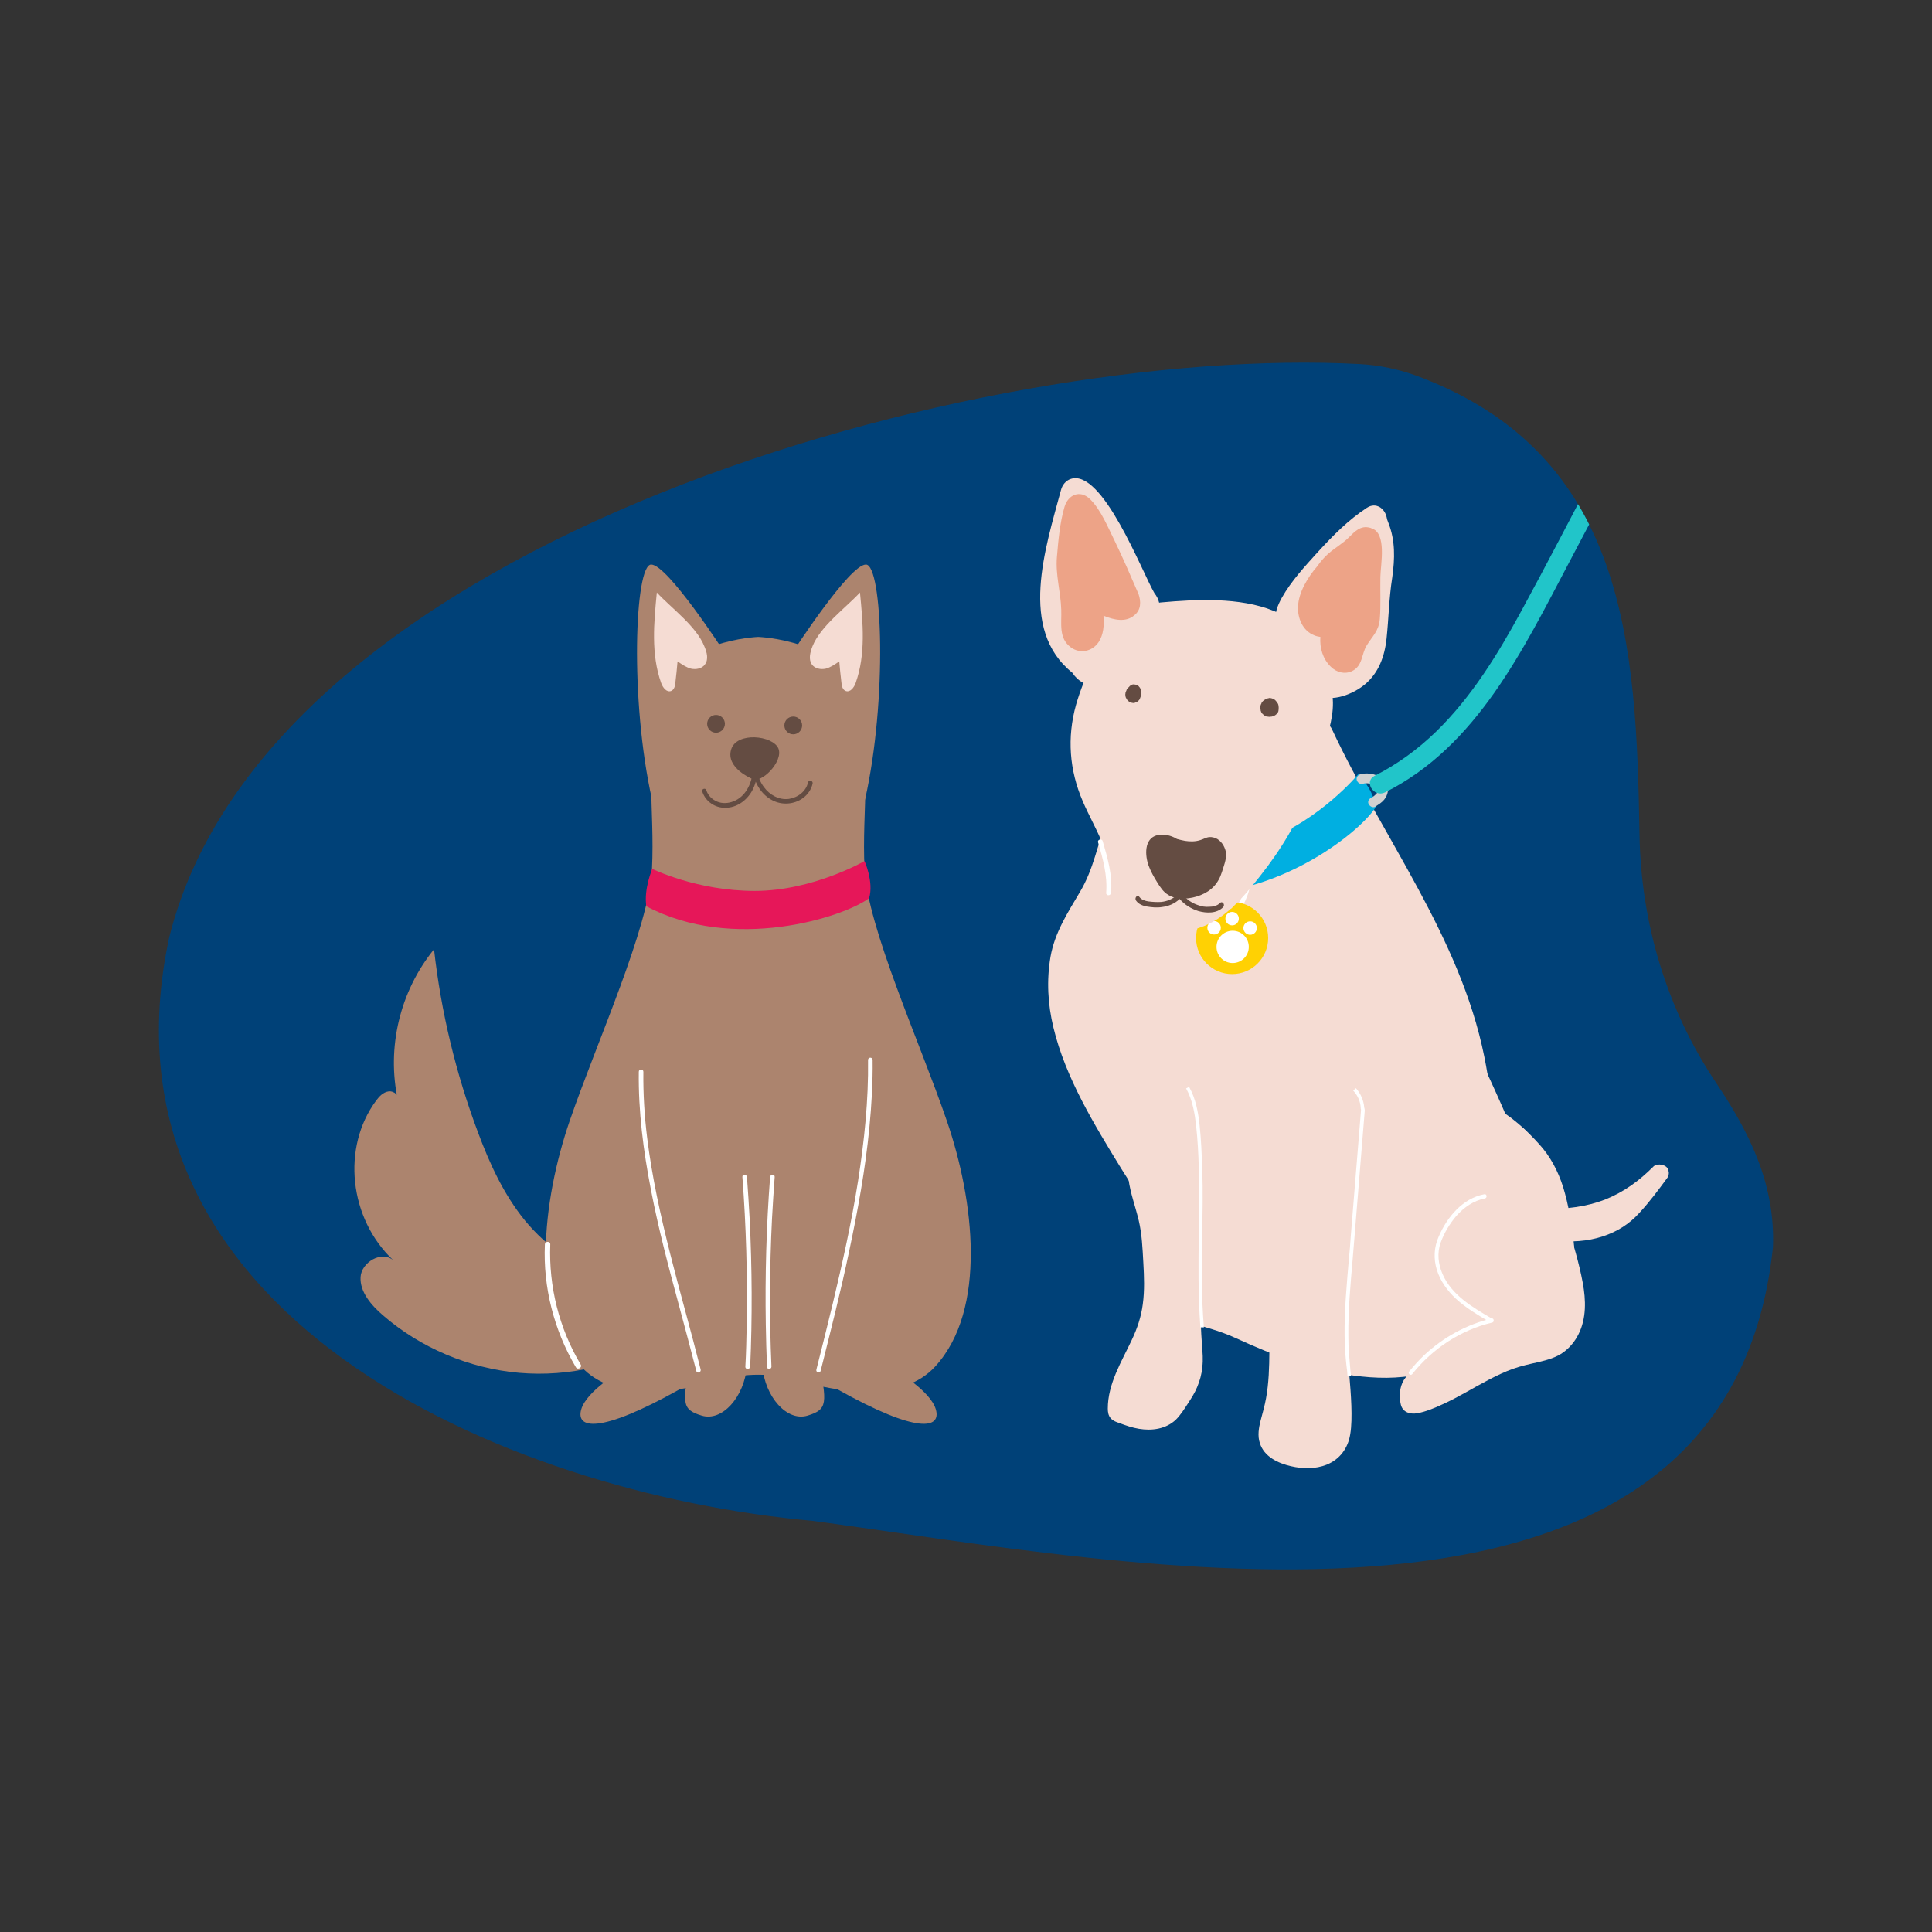 <?xml version="1.0" encoding="UTF-8"?>
<svg xmlns="http://www.w3.org/2000/svg" xmlns:xlink="http://www.w3.org/1999/xlink" version="1.1" id="Ebene_1" x="0px" y="0px" width="718px" height="718px" viewBox="0 0 718 718" style="enable-background:new 0 0 718 718;" xml:space="preserve">
<rect x="0" y="0" width="718" height="718" fill="#333333" stroke="none"/>
<style type="text/css">
	.st0{fill:#004178;}
	.st1{fill:#F5DCD3;}
	.st2{fill:#00AFE1;}
	.st3{fill:#FFFFFF;}
	.st4{fill:#FFD103;}
	.st5{fill:#644C42;}
	.st6{fill:#EDA387;}
	.st7{fill:#AC846E;}
	.st8{fill:#E61759;}
	.st9{fill:#D1D1D1;}
	.st10{clip-path:url(#SVGID_00000029015662913755689690000000575438721976809384_);fill:#21C5C9;}
</style>
<g id="Ebene_3">
</g>
<g>
	<g id="Ebene_1_00000038410545342439090660000003176385825902789050_">
		<g>
			<path class="st0" d="M658.9,463.5c0.9-23.8-9-43-21.2-61.2c-18.3-27.3-27.9-59.4-28.4-92.2c-1.2-70.2-4.6-141.3-82.7-170.4     c-6.8-2.5-14-4-21.3-4.4c-140.4-7.5-405.2,64.4-442.4,213C32.7,488.3,186.9,554.8,302,565.2C416.1,580.4,641.6,627.5,658.9,463.5     z"></path>
			<g>
				<path class="st1" d="M551.6,392.6c-9-44.5-37.7-81.2-56.6-121.6c-0.8-1.7-2.1-2.5-3.4-2.6c-0.9-0.3-1.9-0.3-3,0.1      c-18.9,6.5-37.6,13.8-55.9,22c-7.3,3.3-18.4,6-21.5,14.3c-3.3,9.1-4.8,18.2-9.8,26.6c-4.6,7.8-9.4,15.1-11,24.2      c-1.5,8.8-1,17.7,1.1,26.3c4.5,18.7,15.2,36.1,25.2,52.4c5.2,8.4,10.7,16.6,16.4,24.6c4.9,6.8,9.5,14.2,17.6,17.3      c8.5,3.3,19.2,4.4,28.3,5c9.9,0.6,19.4-1.1,28.5-4.9c14.6-6,33.4-14.1,41.1-28.9C557.1,431.2,555.1,409.9,551.6,392.6z"></path>
				<path class="st1" d="M584.8,461.2c-0.8-6.7-1.9-13.6-3.9-20.1c-1.9-5.9-4.7-11.3-8.9-15.9c-4.5-5-10.8-10.9-16.9-13.8      c-6.4-3.1-13.2,1.3-19.1,3.6c-7.5,2.9-15.2,5.4-22.9,7.7c-14.3,4.2-28.8,7.4-43.6,9.5c-7.4,1.1-14.8,1.6-22.2,2.4      c-6.5,0.7-12.8,2.6-16.6,8.3c-3.5,5.3-4.5,12-5.1,18.2c-0.7,6.5-1.1,14,2,20c2.6,5.1,7.4,8,12.7,9.8c6.5,2.1,12.7,3.5,19,6.4      c14.1,6.5,28.2,11.8,43.7,13.9c8.2,1.1,16.6,1.3,24.7-0.5c8-1.8,15.6-5.8,23-9.1c7.1-3.2,15.4-5.7,21.3-10.9      c3.4-2.9,5.6-6.6,7.5-10.6c0.9-0.3,1.7-1,2.4-1.9C585.4,473.1,585.5,467.2,584.8,461.2z"></path>
				<path class="st1" d="M620.1,435.3c0-0.6-0.3-1.2-0.9-1.7c-1.2-1-3.7-1.2-4.8,0c-5.1,5.1-10.7,9.3-17.9,12.2      c-6.8,2.6-14.4,3.7-21.8,3.3c-0.1,0-0.2,0-0.3,0c-1.8-0.5-3.7-0.8-5.6-1c-1.3-0.1-2.6,0-3.9,0.2c-1.1,0.2-2.2,0.8-2.8,1.6      c-0.3,0.4-0.4,0.8-0.6,1.3c0,0,0,0.1,0,0.1c-2.2,1-3,3.8-0.3,5c10.5,4.6,23.1,6.9,34.4,3.2c5.5-1.8,10-4.7,13.6-8.7      c3.9-4.2,7.3-8.8,10.6-13.3C620.2,436.6,620.3,435.9,620.1,435.3z"></path>
				<path class="st1" d="M588.2,476.7c-1.4-7.5-3.6-14.8-5.9-22c-2.4-7.4-4.7-15-7.6-22.3c-2.5-6.1-5.9-11.8-11.6-15.3      c-1-0.6-1.8,0.1-2,1c-0.2,0.2-0.3,0.4-0.4,0.7c-2.4,9.7-7.5,18.4-10,28.1c-2.6,9.8-1.9,19.9-3.2,29.9c-0.4,2.8-0.9,5.6-1.7,8.3      c-0.7,2.3-1.7,4.7-3.7,6.1c-0.9,0.6-0.7,1.6-0.2,2.2c-3.6,5.4-8.1,10.2-13.5,13.8c-2.4,1.6-5.1,3.1-6.7,5.7      c-1.6,2.6-1.8,6.2-1.1,9.1c0.7,2.9,3.5,3.7,6.2,3.2c3.2-0.6,6.3-1.9,9.3-3.3c6-2.7,11.5-6.2,17.3-9.2c2.9-1.5,5.8-2.9,8.9-4      c3.1-1.1,6.3-1.8,9.5-2.5c3.3-0.8,6.6-1.7,9.3-3.7c2.3-1.7,4.2-4,5.5-6.6C589.6,490,589.4,483.1,588.2,476.7z"></path>
				<path class="st1" d="M565.9,429.5c-5-12.6-10.5-25.1-16.4-37.3c-0.5-1.1-1.7-0.9-2.3-0.2c-0.6-0.2-1.4,0.2-1.8,0.7      c-1.1,1.6-0.6,3.4-0.2,5.1c0.5,2,0.8,4,1,6.1c0.1,1.7,0.2,3.4,0.1,5.1c-0.5,0.5-0.7,1.2-0.3,1.9c0.1,0.1,0.1,0.2,0.2,0.3      c-0.2,1.8-0.6,3.7-0.2,5.5c0.7,3.8,4.8,6.3,7.6,8.4c3.2,2.4,6.6,5.2,10.5,6.3C565.1,431.6,566.4,430.6,565.9,429.5z"></path>
				<g>
					<path class="st2" d="M431.9,317.7c0,0,18.4,1.9,38.5-5.5c20.2-7.4,34.4-24.5,34.4-24.5s6,6.1,6.4,12.4       c-6.7,10.3-40.5,36.4-76.7,31.4C431.5,325.8,431.9,317.7,431.9,317.7z"></path>
					<g>
						<g>
							<path class="st3" d="M458.9,314.3c2.2-0.1,3.3,2,3.8,3.9c0.6,2.2,0.8,4.4,0.7,6.7c-0.2,4.6-1.7,9-4.3,12.8         c-0.6,0.9,0.9,1.8,1.5,0.9c2.3-3.3,3.8-7.2,4.3-11.2c0.3-2,0.3-4,0.1-6c-0.2-1.9-0.5-3.7-1.3-5.4c-0.9-1.9-2.6-3.4-4.8-3.3         C457.8,312.6,457.8,314.3,458.9,314.3L458.9,314.3z"></path>
						</g>
						<g>
							<circle class="st4" cx="457.9" cy="348.6" r="13.4"></circle>
							<g>
								<circle class="st3" cx="458.1" cy="351.9" r="6"></circle>
								<circle class="st3" cx="457.9" cy="341.4" r="2.5"></circle>
								<circle class="st3" cx="451.2" cy="344.8" r="2.5"></circle>
								<circle class="st3" cx="464.6" cy="344.9" r="2.5"></circle>
							</g>
						</g>
						<g>
							<path class="st3" d="M457.9,336.4c-2.2-3.6-3.4-7.8-3.6-12c-0.1-3.3,0.1-9.7,4.6-10.1c1.1-0.1,1.1-1.8,0-1.7         c-5.3,0.5-6.3,6.6-6.3,10.9c0,4.9,1.3,9.7,3.8,13.9C457,338.2,458.5,337.4,457.9,336.4L457.9,336.4z"></path>
						</g>
					</g>
				</g>
				<g>
					<path class="st1" d="M515.9,194.1c-0.3-0.7-0.5-1.3-0.6-2c-0.7-3.1-3.9-5.6-7.3-3.4c-7,4.6-12.6,10.3-18.2,16.4       c-4.8,5.3-9.9,10.8-13.4,17c-1.6,2.9-2.9,6-2.2,9.3c0.7,3.3,2.9,6,4.6,8.8c2,3.5,3.9,7.1,5.6,10.8c1.3,2.9,2.2,5.8,5.2,7.3       c5.5,2.9,13.4-0.4,17.7-4c5.1-4.3,7.3-10.4,8-17c0.8-7.6,0.9-15,2.1-22.6C518.4,207.6,518.6,200.8,515.9,194.1z"></path>
					<path class="st1" d="M429,220.4c-4.6-7.9-19.3-46.4-31.1-42.4c-1.8,0.6-3.1,2.2-3.6,4.1c-5.8,21.6-15.9,51.8,4.2,67.9       c4.5,6.8,12.2,5.7,16.6-0.6C421.9,242.8,436.3,229.5,429,220.4z"></path>
					<path class="st1" d="M495.2,258.6c-1.4-12.5-10.1-26.8-21.9-31.6c-12.6-5.1-28.7-4.3-42-3.1c-0.9,0.1-1.8,0.3-2.6,0.5       c-4.5,0.6-8.8,2.5-12.5,6.7c-7.4,8.4-13.2,20-16.3,30.8c-3.4,12.2-2.5,24.3,2.5,35.9c2.1,4.9,4.7,9.5,6.8,14.4       c2.4,5.7,2.9,12,5.8,17.6c5.1,9.6,17.2,18.1,28.5,15.6c10.7-2.4,18.3-11.6,24.7-19.7c8-10.1,14.2-20.4,18.7-32.5       c1.9-5,3.5-10,5-15.1C493.8,271.7,496,265.3,495.2,258.6z"></path>
					<g>
						<path class="st5" d="M475.2,263.1c0-0.1,0-0.1,0-0.2c0,0,0-0.1,0-0.1c0-0.2-0.1-0.5-0.1-0.7c0,0,0-0.1,0-0.1        c-0.1-0.3-0.2-0.6-0.4-0.8c-0.2-0.2-0.3-0.5-0.5-0.7c-0.1-0.1-0.2-0.2-0.3-0.3c-0.1-0.1-0.2-0.2-0.4-0.3        c-0.5-0.3-1.1-0.5-1.7-0.5c-0.1,0-0.3,0-0.4,0.1c-0.1,0-0.3,0-0.4,0.1c-0.3,0.1-0.6,0.2-0.9,0.4c-0.5,0.3-1,0.7-1.3,1.3        c0,0,0,0,0,0.1c-0.1,0.2-0.2,0.4-0.3,0.6c0,0,0,0.1,0,0.2c-0.1,0.3-0.1,0.5-0.1,0.8c0,0,0,0,0,0.1c0,0,0,0,0,0.1        c0,0.2,0.1,0.4,0.1,0.7c0,0,0,0.1,0,0.1c0,0.1,0.1,0.3,0.1,0.3c0,0.1,0.1,0.2,0.1,0.3c0.1,0.3,0.3,0.5,0.5,0.7        c0,0,0.1,0.1,0.1,0.1c0.2,0.2,0.4,0.3,0.6,0.5c0.3,0.2,0.5,0.3,0.8,0.4c0.1,0,0.1,0,0.2,0c0.3,0,0.5,0.1,0.8,0.1        c0.3,0,0.7-0.1,1-0.1c0.1,0,0.2-0.1,0.3-0.1c0.3-0.1,0.6-0.2,0.9-0.4c0.3-0.2,0.5-0.4,0.7-0.6c0.2-0.2,0.4-0.5,0.5-0.9        C475.2,263.7,475.2,263.4,475.2,263.1z"></path>
						<path class="st5" d="M424,256.5c0-0.1,0-0.2-0.1-0.3c-0.1-0.3-0.2-0.6-0.5-0.9c-0.2-0.3-0.4-0.5-0.7-0.6        c-0.3-0.2-0.6-0.3-0.9-0.3c-0.3-0.1-0.7-0.1-1,0c-0.2,0.1-0.4,0.2-0.6,0.3c-0.3,0.2-0.5,0.4-0.7,0.7c-0.1,0-0.1,0.1-0.2,0.1        c0,0-0.1,0.1-0.1,0.1c-0.1,0.2-0.4,0.4-0.5,0.7c0,0,0,0.1,0,0.1c-0.1,0.2-0.2,0.4-0.3,0.7c0,0.1,0,0.1-0.1,0.2        c0,0.3-0.1,0.6-0.1,0.8c0,0,0,0.1,0,0.1c0,0.2,0.1,0.5,0.1,0.7c0,0.2,0.1,0.3,0.2,0.5c0.1,0.1,0.1,0.3,0.2,0.4        c0.1,0.2,0.3,0.4,0.5,0.6c0.4,0.4,0.4,0.4,0.9,0.6c0.4,0.2,0.3,0.1,0.7,0.2c0.4,0.1,0.3,0.1,0.7,0c0.2,0,0.3,0,0.4-0.1        c0.6-0.2,0.8-0.3,1.2-0.7c0.2-0.2,0.4-0.4,0.5-0.7c0.1-0.2,0.2-0.5,0.3-0.8c0-0.1,0.1-0.2,0.1-0.3c0.1-0.3,0.1-0.6,0.1-0.9        c0-0.1,0-0.2,0-0.3C424.1,257.1,424.1,256.8,424,256.5z"></path>
						<g>
							<path class="st5" d="M452.4,311.8c-0.9-0.5-2-0.8-3-0.7c-1.2,0.1-2.2,0.8-3.3,1.1c-1.8,0.6-3.8,0.6-5.7,0.3         c-1-0.2-2-0.4-3-0.7c-2.2-1.4-5.2-2-7.4-1.4c-4.9,1.3-4.5,7.6-3.1,11.4c0.8,2.1,1.9,4.1,3.1,6c1.1,1.8,2.3,3.7,4.2,4.8         c3.3,2.1,8.4,1.5,11.9,0.1c4.1-1.6,6.7-4.4,8-8.6c0.7-2.2,1.6-4.5,1.6-6.8C455.4,315.1,454.3,313,452.4,311.8z"></path>
							<path class="st5" d="M453.4,335.6c-1.1,1.1-2.7,1.4-4.1,1.4c-1.4,0.1-2.7-0.1-4-0.6c-2.2-0.7-4.1-2-5.7-3.8         c0.2-0.2,0.3-0.4,0.5-0.6c0.6-1-0.8-2-1.5-1c-0.1,0.1-0.1,0.2-0.2,0.3c-0.7-0.6-1.6,0.5-1.1,1.4c-1.6,1.5-3.7,2.3-5.8,2.5         c-1.5,0.1-3.1,0-4.7-0.2c-1.2-0.2-2.5-0.5-3.4-1.7c-0.7-1-1.9,0.4-1.2,1.4c1,1.4,2.5,1.9,4,2.2c1.8,0.3,3.7,0.5,5.6,0.2         c2.4-0.3,4.7-1.2,6.6-3c1.9,2.2,4.4,3.7,7,4.5c2.9,0.8,6.8,1,9.2-1.5C455.4,336.1,454.2,334.7,453.4,335.6z"></path>
						</g>
					</g>
				</g>
				<g>
					<path class="st3" d="M554.4,490c-9.3,2.2-17.9,6.9-25.1,13.6c-2,1.9-3.9,4-5.6,6.1c-0.6,0.7,0.5,1.7,1.1,1       c7.7-9.7,18.3-16.5,29.8-19.2C555.4,491.3,555.2,489.8,554.4,490z"></path>
					<path class="st3" d="M551.7,443.8c-8.1,1.5-13.9,8.5-17,15.7c-1.8,4-2,8.3-0.7,12.5c1.3,4.1,3.9,7.7,7,10.6       c3.8,3.5,8.2,6.1,12.6,8.7c0.8,0.5,1.5-0.9,0.6-1.4c-7-4.1-14.7-8.6-18.1-16.4c-1.6-3.7-2.1-7.8-0.7-11.7       c1.3-3.6,3.4-7.1,5.9-10c2.8-3.1,6.3-5.6,10.5-6.4C552.8,445.2,552.6,443.7,551.7,443.8z"></path>
				</g>
				<path class="st6" d="M423.1,220.7c0-0.1,0-0.1-0.1-0.2c-2.8-6.5-5.6-13-8.7-19.4c-2.5-5-5.2-11.8-9.3-15.7      c-3.7-3.5-8.1-1.5-9.4,3c-1.7,5.8-2.3,12.5-2.8,18.5c-0.6,6.7,1.4,13,1.6,19.7c0.2,5-1.1,10.6,3.6,14c3.4,2.5,8,1.5,10.3-2      c1.8-2.7,2.1-6.3,1.8-9.8c4,1.7,8.4,2.5,11.4-0.1C424.1,226.7,424.1,223.6,423.1,220.7z"></path>
				<path class="st6" d="M513,214.4c0.1-4.8,2.5-16.4-3.4-18.1c-0.2-0.1-0.4-0.2-0.6-0.2c-3.4-0.9-5.6,1.5-7.7,3.6      c-2.3,2.3-5.2,3.9-7.7,6.1c-1.6,1.4-2.9,3-4.1,4.7c-3.5,4-6.9,9.7-7.1,14.9c-0.2,4.3,1.7,9,6,10.7c0.7,0.3,1.5,0.5,2.3,0.6      c-0.3,4.1,0.9,8.2,3.9,11.1c2.1,2.1,5.2,2.9,7.9,1.6c4-2,3.4-6.2,5.4-9.5c2.2-3.6,4.5-5.3,4.9-9.9      C513.2,224.9,512.9,219.6,513,214.4z"></path>
				<g>
					<path class="st1" d="M506.4,411.9c-0.1-2.5-1.2-5-3-6.9c-3.6-3.9-9.3-5-14.3-5.5c-5.5-0.5-11.7,0-16.4,3.1       c-4.6,3-6.8,8-6.3,13.5c0.5,5.6,2.9,11,4.5,16.3c1.7,5.7,3.1,11.5,3.9,17.3c0.8,5.7,1,11.6,0.5,17.4c-0.6,6-2.3,11.7-2.9,17.7       c-1.3,11.6,0.2,23.4-1.9,34.9c-0.5,2.8-1.3,5.5-2,8.2c-0.7,2.7-1.2,5.7-0.3,8.4c1.6,5.1,6.8,7.5,11.6,8.6       c4.3,1,9.1,1.1,13.3-0.6c4.9-2,7.9-6.2,8.7-11.3c1-5.8,0.2-15.6-0.3-21.5c-0.5-6.2-0.9-8.7-1-15c-0.1-12.3,1.4-24.6,2.4-36.9       c1-12.5,2-25,3.1-37.5l0.8-9.3C506.6,412.5,506.6,412.1,506.4,411.9z"></path>
					<path class="st3" d="M500.8,511.5c-0.1-1.5-0.2-2.7-0.4-3.9c-0.4-3.7-0.6-6.3-0.7-11.2c-0.1-9.5,0.8-19.2,1.6-28.5       c0.3-2.8,0.5-5.6,0.7-8.5l3.8-46.8c0-0.2,0-0.4-0.1-0.6l0-0.2c-0.1-2.4-1.1-4.7-2.8-6.5l1-0.9c1.8,2,2.9,4.6,3.1,7.2       c0.1,0.4,0.2,0.7,0.2,1.1l-3.8,46.8c-0.2,2.8-0.5,5.6-0.7,8.5c-0.8,9.3-1.7,18.9-1.6,28.4c0,4.8,0.3,7.3,0.6,11       c0.1,1.2,0.2,2.4,0.4,3.9L500.8,511.5z"></path>
				</g>
				<g>
					<path class="st1" d="M446.7,499.9c-1.6-22,0.1-44-0.6-66.1c-0.2-5.3-0.4-10.6-1-15.9c-0.5-4.8-1.4-9.6-3.8-13.9       c-2.3-4-6.1-7.7-11-7.9c-4.3-0.2-8.7,2.9-9,7.4c0,0.1,0,0.3,0,0.4c-1,0.3-1.9,1.3-1.8,2.4c1,10.7-1.5,21.3-0.1,32       c0.7,5.2,2.6,10.2,3.8,15.3c1.2,5.1,1.4,10.3,1.7,15.6c0.3,5.2,0.5,10.4-0.2,15.5c-0.6,4.7-2.1,9.1-4.1,13.3       c-3.8,8.1-8.9,16.2-8.9,25.5c0,1.3,0.2,2.6,1.1,3.6c0.9,1,2.1,1.4,3.3,1.8c2.4,0.9,4.7,1.7,7.2,2.1c4.8,0.8,10,0.1,13.7-3.4       c1.7-1.7,3.1-3.9,4.4-5.9c1.3-2,2.6-4,3.5-6.2c1-2.4,1.7-4.8,1.9-7.4C447.2,505.3,446.9,502.6,446.7,499.9z"></path>
					<path class="st3" d="M446.1,493.3c-0.9-12.8-0.7-23.3-0.6-34.3c0.1-7.8,0.3-15.9,0-25.1c-0.1-4.8-0.4-10.3-1-15.8       c-0.5-4.3-1.3-9.3-3.7-13.6l1.1-0.6c2.6,4.6,3.4,9.7,3.9,14.1c0.6,5.5,0.8,11.1,1,15.9c0.3,9.2,0.1,17.3,0,25.2       c-0.2,11-0.4,21.5,0.6,34.2L446.1,493.3z"></path>
				</g>
			</g>
			<g>
				<path class="st7" d="M226.7,473.8c-12.6-2.5-23.6-10.5-31.6-20.2c-7.9-9.7-13.1-21.1-17.4-32.6c-8.3-22.1-13.8-45-16.4-68.2      c-12.7,15.6-17.7,36.6-13.4,56.2c0.8-1.7-1.5-3.7-3.5-3.4c-2,0.3-3.4,1.8-4.6,3.4c-12.9,17.4-10.1,43.9,6.4,59.4      c-4.3-3.8-11.9,0.7-12.2,6.2c-0.3,5.5,3.9,10.4,8.3,14.2c13.9,12.1,32.1,19.8,50.7,21.4c18.6,1.6,37.5-2.9,52.8-12.5"></path>
				<path class="st7" d="M351.9,416.6c-10.1-29.5-29.5-71.8-30.6-93.7c-1.1-21.9,3.1-43-2.8-64.1c-5.8-21-36.7-22.1-36.7-22.1      s-30.8,1.1-36.7,22.1c-5.8,21-1.7,42.2-2.8,64.1c-1.1,21.9-20.5,64.3-30.6,93.7c-10.1,29.5-15,70.1,4.2,91.2      c12.3,13.5,35.8,9.7,51.2,5.2c9.6-2.8,19.8-2.8,29.3,0c15.4,4.5,38.9,8.3,51.2-5.2C366.9,486.7,362,446,351.9,416.6z"></path>
				<path class="st7" d="M294.8,242.1c0,0,20.9-32.3,27-32.3c6.2,0,8,50.3-0.3,87.3C299.5,297.1,294.8,242.1,294.8,242.1z"></path>
				<path class="st7" d="M269,242.1c0,0-20.9-32.3-27-32.3s-8,50.3,0.3,87.3C264.3,297.1,269,242.1,269,242.1z"></path>
				<circle class="st5" cx="266.1" cy="269" r="3.3"></circle>
				<circle class="st5" cx="294.8" cy="269.6" r="3.3"></circle>
				<g>
					<path class="st5" d="M261,294.2c1.2,3.7,4.8,6.1,8.6,6c4.2,0,7.9-2.7,9.9-6.3c1.2-2.2,1.8-4.6,2-7c-0.6,0.1-1.1,0.2-1.7,0.2       c0.8,4.2,3.3,8.3,7.2,10.3c3.6,1.9,8.1,1.6,11.4-0.8c1.8-1.3,3.1-3.2,3.6-5.4c0.2-1.1-1.4-1.5-1.7-0.5       c-0.7,3.4-3.8,5.7-7.1,6.2c-3.7,0.5-7.2-1.5-9.3-4.4c-1.3-1.7-2.1-3.7-2.5-5.8c-0.2-1-1.6-0.7-1.7,0.2       c-0.4,4.5-2.7,9.2-7.1,10.9c-2,0.8-4.2,0.9-6.1,0.1c-1.9-0.8-3.4-2.3-4-4.2C262.3,292.7,260.6,293.1,261,294.2L261,294.2z"></path>
				</g>
				<path class="st1" d="M261.8,240.3c-3-7.6-12.1-14.1-17.7-20.1c-1.1,11.3-2.2,22.9,1.6,33.6c0.6,1.7,2,3.6,3.7,3      c1.2-0.5,1.5-1.9,1.6-3.2c0.3-2.6,0.6-5.2,0.8-7.8c1.6,1.1,3.2,2.2,5,2.7c1.9,0.4,4.1,0,5.2-1.6      C263.4,245,262.7,242.4,261.8,240.3z"></path>
				<path class="st1" d="M301.9,240.3c3-7.6,12.1-14.1,17.7-20.1c1.1,11.3,2.2,22.9-1.6,33.6c-0.6,1.7-2,3.6-3.7,3      c-1.2-0.5-1.5-1.9-1.6-3.2c-0.3-2.6-0.6-5.2-0.8-7.8c-1.6,1.1-3.2,2.2-5,2.7c-1.9,0.4-4.1,0-5.2-1.6      C300.4,245,301.1,242.4,301.9,240.3z"></path>
				<g>
					<path class="st8" d="M242.4,322.9c0,0,16.5,8.2,38.1,8.2s40.8-11.1,40.8-11.1s3.5,7.8,1.7,13.8c-9.9,7.3-50.6,20.1-82.8,3       C239.2,330.4,242.4,322.9,242.4,322.9z"></path>
				</g>
				<path class="st7" d="M235.7,399.9c0,0,16.8,93.4,21.1,105c-3.3,16.6-3.6,18.9,4,21.2c7.6,2.3,15.8-6.9,16.8-18.4      c1.1-11.4-5.2-99.2-11.5-112.2C259.8,382.7,235.7,399.9,235.7,399.9z"></path>
				<path class="st7" d="M325.2,399.9c0,0-16.8,93.4-21.1,105c3.3,16.6,3.6,18.9-4,21.2c-7.6,2.3-15.8-6.9-16.8-18.4      c-1.1-11.4,5.2-99.2,11.5-112.2C301.1,382.7,325.2,399.9,325.2,399.9z"></path>
				<path class="st7" d="M230.6,509.6c0,0-12.6,7.3-14.6,14.2c-2,7,6.3,9.5,36.8-7.6C253.8,493.2,230.6,509.6,230.6,509.6z"></path>
				<path class="st7" d="M333.2,509.6c0,0,12.6,7.3,14.6,14.2c2,7-6.3,9.5-36.8-7.6C310,493.2,333.2,509.6,333.2,509.6z"></path>
				<g>
					<path class="st3" d="M305,509.4c3.7-14.8,7.5-29.6,10.6-44.5c3.2-15.1,6-30.4,7.5-45.9c0.8-8.3,1.3-16.7,1.2-25.1       c0-1.1-1.7-1.1-1.7,0c0.2,15-1.4,30.1-3.7,44.9c-2.4,15.3-5.8,30.5-9.4,45.6c-2,8.2-4,16.4-6.1,24.6       C303.1,510.1,304.8,510.5,305,509.4L305,509.4z"></path>
				</g>
				<g>
					<path class="st3" d="M260.4,509c-3.6-14.4-7.7-28.6-11.3-42.9c-3.6-14.3-6.8-28.7-8.6-43.3c-1-8.1-1.5-16.3-1.4-24.5       c0-1.1-1.7-1.1-1.7,0c-0.2,14.7,1.7,29.4,4.5,43.8c2.8,14.6,6.6,28.9,10.5,43.3c2.2,8.1,4.3,16.1,6.4,24.2       C259,510.5,260.6,510.1,260.4,509L260.4,509z"></path>
				</g>
				<g>
					<path class="st3" d="M278.8,507.9c0.8-18.3,0.7-36.6-0.2-54.9c-0.3-5.2-0.6-10.4-1-15.6c-0.1-1.1-1.8-1.1-1.7,0       c1.4,18.3,1.9,36.6,1.6,54.9c-0.1,5.2-0.2,10.4-0.5,15.7C277,509,278.7,509,278.8,507.9L278.8,507.9z"></path>
				</g>
				<g>
					<path class="st3" d="M286.7,507.9c-0.8-18.3-0.7-36.6,0.2-54.9c0.3-5.2,0.6-10.4,1-15.6c0.1-1.1-1.6-1.1-1.7,0       c-1.4,18.3-1.9,36.6-1.6,54.9c0.1,5.2,0.2,10.4,0.5,15.7C285,509,286.7,509,286.7,507.9L286.7,507.9z"></path>
				</g>
				<path class="st5" d="M279.4,289.4c0,0-9.7-4-7.7-10.8c2-6.8,15.6-5.3,17.6-0.4C291.2,283,282.8,291.6,279.4,289.4z"></path>
				<path class="st3" d="M215.8,507.1c-8-13.4-11.9-29-11.3-44.6c0.1-1.3-2-1.3-2,0c-0.7,15.9,3.4,31.9,11.5,45.6      C214.7,509.3,216.5,508.2,215.8,507.1z"></path>
			</g>
			<path class="st9" d="M515.8,293.1c-0.1-2.8-2.8-4.7-5.3-5.3c-1.6-0.4-3.2-0.5-4.8-0.1c-0.9,0.2-1.7,1.1-1.5,2.1     c0.2,0.9,1.1,1.7,2.1,1.5c0.3-0.1,0.7-0.1,1-0.2c0,0,0.1,0,0.1,0c0.2,0,0.4,0,0.5,0c0.3,0,0.6,0,0.9,0.1c0.1,0,0.3,0,0.4,0.1     c0.1,0,0.1,0,0.2,0c0.3,0.1,0.6,0.2,0.9,0.3c0.1,0.1,0.3,0.1,0.4,0.2c0,0,0,0,0,0c0,0,0,0,0.1,0.1c0.2,0.1,0.4,0.3,0.7,0.5     c0,0,0.1,0,0.1,0.1c0.1,0.1,0.2,0.2,0.3,0.3c0,0.1,0.1,0.1,0.1,0.2c0,0.1,0.1,0.2,0.1,0.3c0,0,0,0,0,0c0,0.1,0,0.2,0,0.3     c0-0.1,0-0.1,0-0.2c0,0.1,0,0.4,0,0.5c0,0,0,0,0,0c0,0,0,0,0,0c-0.1,0.1-0.1,0.3-0.1,0.4c0,0,0,0.1-0.1,0.1c0,0,0,0,0,0.1     c-0.2,0.2-0.3,0.5-0.5,0.6c-0.1,0.1-0.2,0.1-0.2,0.2c-0.1,0.1-0.2,0.2-0.3,0.3c-0.3,0.2-0.5,0.4-0.8,0.6     c-0.1,0.1-0.2,0.2-0.4,0.2c0.4-0.2-0.1,0.1-0.2,0.1c-0.4,0.3-0.7,0.5-0.9,1c-0.2,0.4-0.2,1,0.1,1.4c0.4,0.8,1.5,1.4,2.4,0.9     c1.2-0.8,2.4-1.5,3.3-2.6C515.4,295.9,515.9,294.5,515.8,293.1z"></path>
			<path class="st3" d="M409.8,312.6c-0.3-1.1-2.1-0.6-1.7,0.5c1.8,6.1,3.5,12.3,3,18.7c-0.1,1.2,1.7,1.2,1.8,0     C413.5,325.2,411.6,318.8,409.8,312.6z"></path>
			<g>
				<g>
					<defs>
						<path id="SVGID_1_" d="M658.9,463.5c0.9-23.8-9-43-21.2-61.2c-18.3-27.3-27.9-59.4-28.4-92.2c-1.2-70.2-4.6-141.3-82.7-170.4        c-6.8-2.5-14-4-21.3-4.4c-140.4-7.5-405.2,64.4-442.4,213C32.7,488.3,186.9,554.8,302,565.2        C416.1,580.4,641.6,627.5,658.9,463.5z"></path>
					</defs>
					<clipPath id="SVGID_00000152946193045803058000000013647219206361930680_">
						<use xlink:href="#SVGID_1_" style="overflow:visible;"></use>
					</clipPath>
					<path style="clip-path:url(#SVGID_00000152946193045803058000000013647219206361930680_);fill:#21C5C9;" d="M593.5,173.9       c-9.4,17.8-18.6,35.7-28.2,53.3c-8.7,16-18.4,31.8-31.5,44.6c-6.8,6.6-14.4,12.2-22.9,16.5c-4.2,2.1-0.4,8.2,3.8,6.2       c34.2-17.1,51.5-53.4,68.5-85.6c5.5-10.5,11.1-21,16.6-31.5C601.9,173.4,595.6,169.8,593.5,173.9z"></path>
				</g>
			</g>
		</g>
	</g>
	<g id="Ebene_2_00000178175909811353106610000015777592773411470004_">
	</g>
</g>
</svg>
